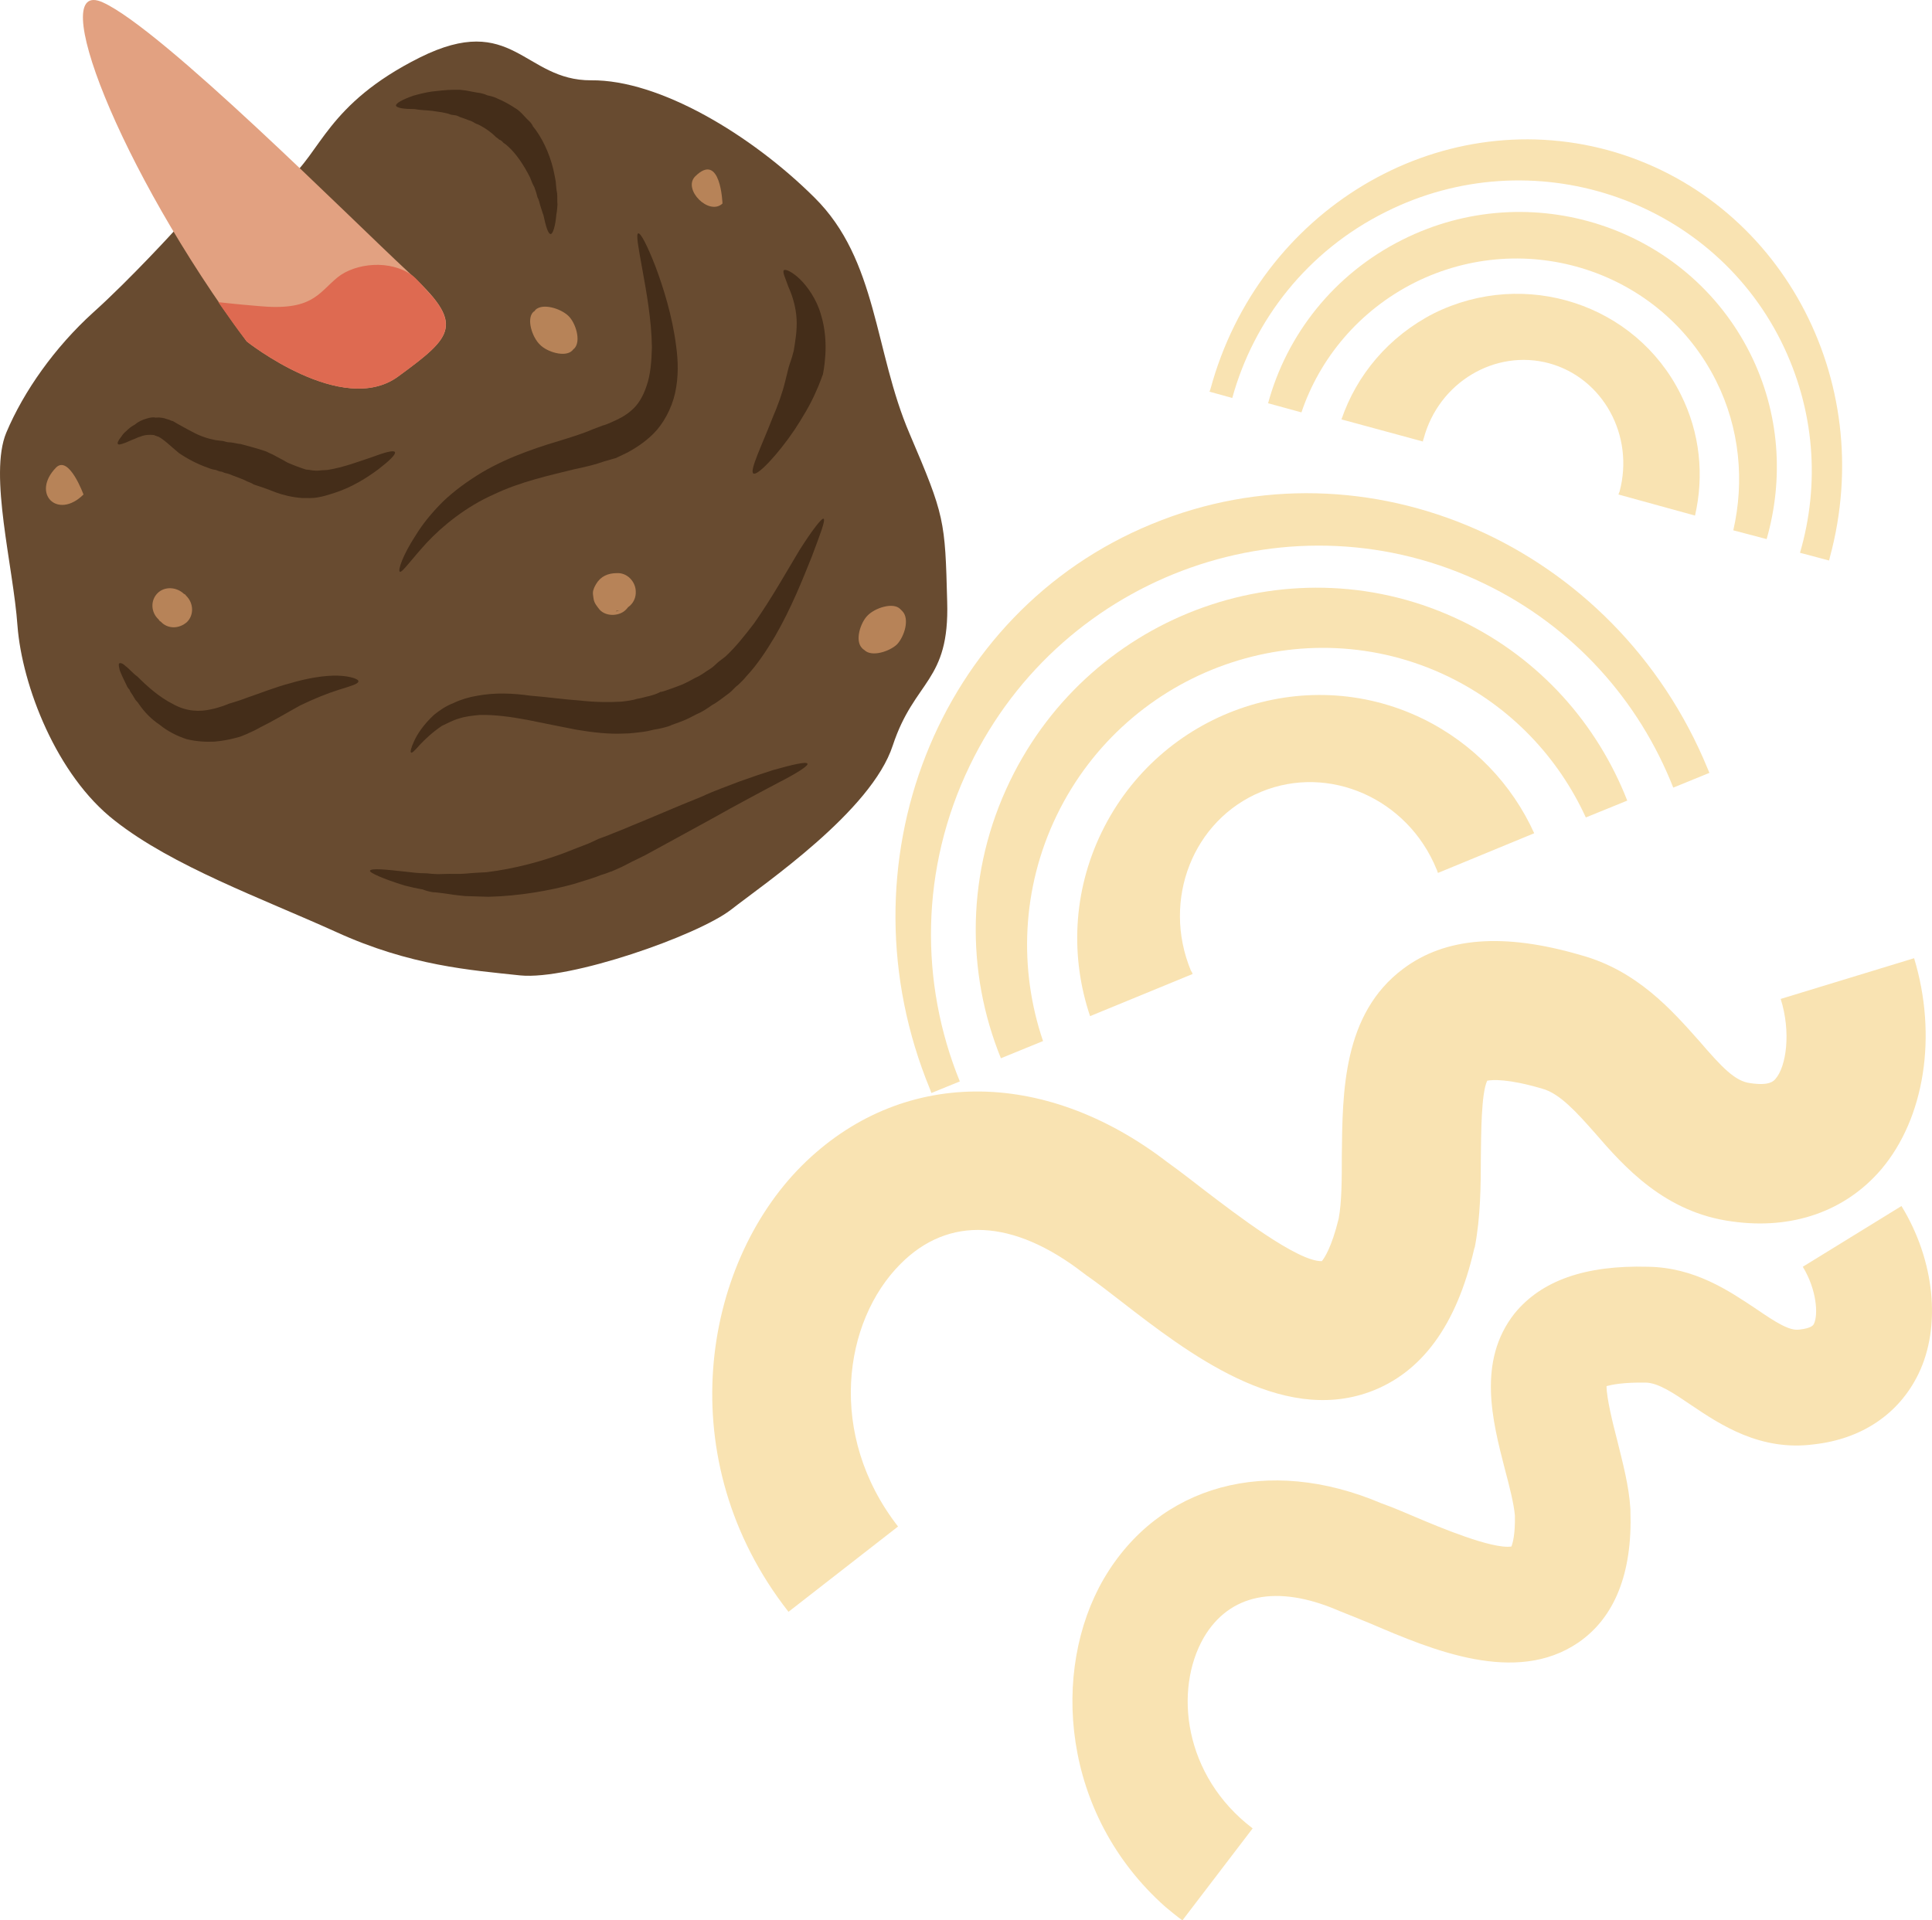 <?xml version="1.0" encoding="UTF-8" standalone="no"?>
<svg
   xmlns:dc="http://purl.org/dc/elements/1.1/"
   xmlns:cc="http://creativecommons.org/ns#"
   xmlns:rdf="http://www.w3.org/1999/02/22-rdf-syntax-ns#"
   xmlns:svg="http://www.w3.org/2000/svg"
   xmlns="http://www.w3.org/2000/svg"
   id="svg61"
   viewBox="0 0 5502.773 5470.796"
   style="clip-rule:evenodd;fill-rule:evenodd;image-rendering:optimizeQuality;shape-rendering:geometricPrecision;text-rendering:geometricPrecision"
   version="1.1"
   height="54.708mm"
   width="55.028mm"
   xml:space="preserve">
 <defs
   id="defs4">
  <style
   id="style2"
   type="text/css">
   <![CDATA[
    .fil3 {fill:#442D19;fill-rule:nonzero}
    .fil0 {fill:#684B30;fill-rule:nonzero}
    .fil4 {fill:#B78358;fill-rule:nonzero}
    .fil2 {fill:#DE6A51;fill-rule:nonzero}
    .fil1 {fill:#E2A181;fill-rule:nonzero}
    .fil5 {fill:#F9E3B2;fill-rule:nonzero}
   ]]>
  </style>
 </defs>
 <g
   transform="translate(-7785.206,-11805.204)"
   id="Vrstva_x0020_1">
  <g
   id="_569733712">
   <path
   style="fill:#684b30;fill-rule:nonzero"
   id="path7"
   d="m 8287,12457 c 0,0 -130,143 -237,239 -108,98 -197,223 -247,342 -50,120 20,380 32,550 13,170 111,426 277,555 165,130 418,221 630,317 212,97 385,109 525,124 141,14 504,-113 600,-187 96,-75 400,-281 461,-468 62,-188 162,-180 155,-410 -6,-232 -7,-244 -107,-478 -101,-235 -91,-495 -271,-673 -180,-179 -442,-336 -636,-334 -192,1 -223,-197 -488,-65 -266,133 -282,274 -378,350 -95,74 -266,18 -316,138 z"
   class="fil0" />
   <path
   style="fill:#e2a181;fill-rule:nonzero"
   id="path9"
   d="m 8488,12778 c 0,0 272,216 431,100 158,-116 193,-148 29,-298 -162,-150 -700,-691 -870,-768 -163,-74 42,470 410,966 z"
   class="fil1" />
   <path
   style="fill:#de6a51;fill-rule:nonzero"
   id="path11"
   d="m 9016,12649 c -10,-10 -20,-21 -30,-33 -8,-8 -15,-17 -25,-25 -64,-48 -164,-36 -214,4 -56,46 -72,97 -227,82 -72,-6 -102,-10 -113,-11 26,37 52,75 81,112 0,0 272,216 431,100 130,-95 176,-134 97,-229 z"
   class="fil2" />
   <line
   style="fill:#de6a51;fill-rule:nonzero"
   id="line13"
   y2="12664"
   x2="8407"
   y1="12664"
   x1="8407"
   class="fil2" />
   <path
   style="fill:#442d19;fill-rule:nonzero"
   id="path15"
   d="m 10085,13981 c 3,6 -32,28 -83,54 -26,14 -57,30 -88,47 -32,17 -66,36 -100,55 -69,38 -139,76 -192,105 -27,13 -51,25 -66,33 -17,8 -28,12 -29,13 -1,-1 -12,5 -30,10 -19,8 -47,16 -79,26 -65,18 -153,34 -242,36 -22,-1 -44,-1 -65,-2 -23,-2 -44,-5 -63,-8 -11,-1 -21,-3 -30,-3 -11,-2 -19,-4 -29,-8 -18,-3 -35,-7 -51,-11 -62,-19 -101,-37 -99,-42 2,-8 44,-4 106,3 17,2 33,4 50,4 10,0 19,2 28,2 9,1 19,0 28,0 19,-1 39,1 60,-1 20,-2 41,-3 60,-4 82,-10 160,-32 219,-54 29,-11 53,-21 72,-28 17,-8 26,-12 28,-13 0,0 11,-4 27,-10 16,-7 39,-15 66,-27 55,-22 127,-54 200,-83 36,-17 74,-30 107,-43 36,-13 69,-24 97,-33 57,-16 96,-25 98,-18 z"
   class="fil3" />
   <path
   style="fill:#442d19;fill-rule:nonzero"
   id="path17"
   d="m 10131,13283 c 6,4 -10,45 -34,109 -25,62 -58,146 -105,227 -24,40 -50,80 -82,114 -6,8 -15,16 -23,24 -9,6 -15,15 -24,22 -18,13 -33,26 -50,35 -14,10 -29,20 -44,26 -14,7 -26,14 -37,18 -20,8 -33,12 -35,13 0,1 -14,6 -38,11 -12,1 -25,6 -41,8 -18,2 -36,5 -57,5 -41,2 -87,-3 -134,-11 -47,-9 -95,-19 -140,-28 -48,-9 -94,-15 -135,-14 -21,2 -41,4 -59,10 -18,5 -34,14 -49,21 -27,18 -49,39 -63,54 -14,16 -23,25 -25,22 -3,-1 0,-14 9,-33 9,-20 27,-47 56,-74 16,-13 33,-25 56,-34 21,-10 44,-17 69,-21 49,-9 100,-7 149,0 50,4 98,11 143,14 45,5 84,5 118,3 17,-2 32,-4 44,-8 14,-2 24,-6 35,-8 20,-5 30,-11 32,-12 2,1 13,-3 30,-9 9,-3 19,-7 32,-12 11,-5 23,-11 37,-19 15,-6 28,-17 43,-26 8,-5 14,-12 20,-17 8,-7 16,-12 23,-18 29,-27 55,-60 81,-94 50,-71 94,-150 129,-208 36,-57 64,-93 69,-90 z"
   class="fil3" />
   <path
   style="fill:#442d19;fill-rule:nonzero"
   id="path19"
   d="m 9603,12470 c 7,-2 26,35 49,94 22,59 48,140 59,227 6,43 7,89 -3,134 -10,45 -34,88 -61,115 -28,28 -56,44 -74,54 -20,10 -32,15 -33,16 -1,0 -14,4 -35,10 -22,8 -50,15 -84,22 -68,17 -153,35 -230,72 -79,35 -146,90 -190,137 -45,49 -71,87 -77,83 -6,-4 8,-47 46,-105 19,-31 44,-62 76,-94 32,-31 72,-60 112,-84 83,-49 174,-76 240,-96 32,-10 58,-19 76,-27 18,-7 29,-11 29,-11 2,0 11,-3 26,-10 16,-7 36,-16 55,-33 18,-15 33,-39 43,-70 11,-31 14,-70 15,-109 -1,-79 -16,-160 -27,-221 -11,-61 -19,-102 -12,-104 z"
   class="fil3" />
   <path
   style="fill:#442d19;fill-rule:nonzero"
   id="path21"
   d="m 8910,13093 c 3,7 -16,25 -47,49 -31,23 -75,52 -130,69 l -20,6 c -7,2 -15,4 -22,5 -15,3 -31,2 -45,2 -29,-2 -56,-9 -75,-16 -37,-15 -63,-22 -64,-23 -1,-1 -6,-4 -17,-8 -11,-6 -26,-11 -44,-18 -4,-2 -10,-4 -14,-5 -6,-1 -11,-3 -15,-5 -6,0 -12,-3 -17,-5 -8,-1 -15,-3 -22,-6 -29,-10 -58,-25 -83,-42 -23,-19 -43,-39 -59,-47 -2,0 -4,-1 -6,-2 -1,0 -4,-1 -5,-2 -4,-1 -8,-1 -12,-1 -10,0 -18,1 -28,5 -8,2 -16,7 -23,9 -8,3 -15,7 -21,9 -11,4 -18,6 -20,3 -2,-2 0,-9 9,-20 4,-5 7,-11 14,-16 7,-7 15,-14 25,-19 9,-8 21,-14 36,-18 7,-2 16,-4 23,-2 5,0 10,-1 14,0 3,0 8,1 12,2 4,1 8,3 13,4 2,1 6,3 11,4 6,4 14,8 19,11 7,4 13,7 20,11 5,3 10,5 17,9 22,12 44,19 65,23 6,1 10,1 16,2 7,0 12,3 19,4 6,0 12,1 18,2 7,1 12,3 18,3 23,6 41,11 54,15 13,4 21,7 21,7 1,1 8,4 19,9 10,6 25,13 40,22 16,7 34,14 53,20 9,0 17,3 28,3 5,0 10,0 16,-1 l 17,-1 c 45,-7 92,-25 128,-37 35,-13 60,-20 64,-14 z"
   class="fil3" />
   <path
   style="fill:#442d19;fill-rule:nonzero"
   id="path23"
   d="m 8806,13746 c 0,8 -23,14 -55,24 -32,10 -72,26 -111,45 -40,22 -78,45 -111,61 -32,18 -58,27 -60,28 0,0 -7,2 -19,5 -12,3 -31,7 -54,9 -23,1 -50,0 -79,-7 -28,-9 -55,-23 -77,-41 -24,-16 -43,-36 -57,-56 -4,-6 -7,-10 -12,-15 -3,-5 -6,-10 -9,-15 -3,-4 -6,-8 -8,-14 -4,-4 -7,-9 -8,-12 -9,-18 -16,-33 -20,-44 -2,-10 -4,-17 -1,-19 3,-2 10,0 18,8 10,7 19,19 34,30 26,26 61,58 101,78 39,22 77,22 108,15 29,-6 51,-16 51,-16 2,-1 23,-6 54,-18 33,-11 77,-29 123,-41 47,-14 96,-22 133,-21 36,1 60,10 59,16 z"
   class="fil3" />
   <path
   style="fill:#442d19;fill-rule:nonzero"
   id="path25"
   d="m 8913,12106 c 0,-7 18,-17 49,-28 14,-4 33,-9 53,-12 20,-2 41,-5 63,-5 h 17 c 6,1 11,1 17,2 10,2 22,4 32,6 11,1 21,4 30,8 10,2 21,5 28,9 33,14 54,30 55,30 0,0 6,4 14,12 5,5 9,10 15,16 6,6 13,11 17,21 25,30 47,76 58,122 3,13 5,24 7,35 1,13 2,24 4,34 1,11 0,22 1,32 -1,9 -1,19 -3,27 -3,35 -10,56 -16,57 -8,0 -14,-22 -21,-54 -3,-7 -5,-16 -8,-24 -3,-9 -4,-18 -9,-27 -2,-9 -5,-18 -9,-29 -5,-8 -8,-17 -12,-27 -18,-36 -40,-68 -61,-87 -5,-5 -10,-9 -15,-12 -4,-5 -8,-8 -12,-9 -6,-6 -10,-7 -11,-9 0,0 -12,-13 -34,-26 -7,-4 -13,-8 -20,-10 -7,-3 -12,-8 -21,-10 -8,-3 -15,-6 -25,-9 -4,-2 -8,-4 -12,-5 l -14,-2 c -18,-7 -36,-8 -54,-11 -18,-2 -35,-2 -50,-5 -30,0 -51,-3 -53,-10 z"
   class="fil3" />
   <path
   style="fill:#442d19;fill-rule:nonzero"
   id="path27"
   d="m 10018,12575 c 4,-4 23,4 45,25 22,21 48,58 60,100 13,41 15,84 13,116 -2,34 -7,55 -7,56 -1,1 -8,24 -22,54 -14,32 -36,69 -59,104 -48,71 -106,132 -117,124 -12,-7 25,-82 54,-157 16,-37 29,-74 36,-103 7,-27 11,-46 12,-47 0,-2 7,-18 13,-43 4,-25 10,-57 8,-91 -2,-34 -12,-66 -23,-90 -9,-26 -18,-43 -13,-48 z"
   class="fil3" />
   <path
   style="fill:#b78358;fill-rule:nonzero"
   id="path29"
   d="m 8315,13502 c -1,-2 -3,-4 -6,-5 -21,-20 -55,-22 -75,-2 -21,21 -19,55 3,75 1,2 3,5 6,6 20,22 53,21 75,1 20,-20 19,-54 -3,-75 z"
   class="fil4" />
   <path
   style="fill:#b78358;fill-rule:nonzero"
   id="path31"
   d="m 8023,13214 c 0,0 -41,-113 -78,-77 -72,74 4,150 78,77 0,0 -74,73 0,0 z"
   class="fil4" />
   <path
   style="fill:#b78358;fill-rule:nonzero"
   id="path33"
   d="m 9415,12804 c 3,-3 3,-4 6,-6 20,-21 4,-73 -17,-93 -22,-21 -73,-37 -94,-17 -1,3 -3,4 -6,6 -20,20 -3,72 19,93 20,21 72,37 92,17 z"
   class="fil4" />
   <path
   style="fill:#b78358;fill-rule:nonzero"
   id="path35"
   d="m 9570,13464 c -2,0 -2,0 -2,0 2,3 6,6 9,11 0,0 0,0 -1,-2 1,5 4,9 6,13 -1,0 -1,0 -1,-2 0,5 1,10 1,13 0,0 0,0 0,0 0,5 0,10 0,14 0,0 0,-1 0,-1 -1,4 -5,9 -6,13 0,0 2,-1 2,-1 -3,4 -5,9 -10,12 2,1 2,0 2,0 -4,3 -8,6 -12,7 1,1 2,0 2,0 -4,1 -8,3 -13,4 2,-1 3,0 5,-1 -5,1 -8,2 -13,3 1,-1 1,-1 3,-2 30,0 55,-23 54,-54 0,-29 -25,-55 -54,-53 -25,0 -46,9 -59,31 -3,5 -6,11 -7,15 -4,9 -1,20 0,28 2,12 10,21 17,30 19,21 58,19 76,-1 10,-10 15,-24 16,-38 0,-16 -7,-28 -15,-39 z"
   class="fil4" />
   <path
   style="fill:#b78358;fill-rule:nonzero"
   id="path37"
   d="m 9843,12385 c 0,0 -5,-150 -78,-77 -36,37 40,113 78,77 0,0 -38,36 0,0 z"
   class="fil4" />
   <path
   style="fill:#b78358;fill-rule:nonzero"
   id="path39"
   d="m 10355,13546 c -1,-1 -3,-3 -6,-6 -20,-20 -72,-3 -93,19 -20,20 -37,72 -15,93 1,2 4,3 6,5 21,21 72,4 93,-16 21,-22 37,-73 15,-95 z"
   class="fil4" />
  </g>
 </g>
 <g
   transform="translate(-7785.206,-11805.204)"
   id="Vrstva_x0020_1_0">
  <path
   style="fill:#f9e3b2;fill-rule:nonzero"
   id="path44"
   d="m 10548,13985 c 265,-548 922,-780 1465,-517 255,123 441,334 538,581 l 103,-42 c -2,-4 -3,-8 -5,-12 -262,-637 -971,-950 -1583,-697 -612,251 -895,972 -632,1610 1,4 3,7 4,11 l 81,-33 c -114,-280 -114,-606 29,-901 z"
   class="fil5" />
  <path
   style="fill:#f9e3b2;fill-rule:nonzero"
   id="path46"
   d="m 11836,13852 c -337,-163 -747,-18 -913,324 -83,171 -89,358 -33,524 l 292,-120 c -1,-4 -3,-7 -5,-10 -83,-201 6,-429 200,-509 193,-80 418,19 500,221 2,3 2,7 4,10 l 274,-113 c -63,-139 -173,-256 -319,-327 z"
   class="fil5" />
  <path
   style="fill:#f9e3b2;fill-rule:nonzero"
   id="path48"
   d="m 10795,14128 c 202,-417 703,-595 1116,-395 179,87 313,231 391,401 l 118,-48 c -85,-217 -247,-403 -472,-512 -476,-230 -1053,-26 -1286,456 -125,258 -126,544 -26,790 l 120,-49 c -69,-203 -62,-434 39,-643 z"
   class="fil5" />
  <path
   style="fill:#f9e3b2;fill-rule:nonzero"
   id="path50"
   d="m 11732,12409 c 415,-208 921,-42 1126,368 97,195 111,408 54,603 l 83,22 c 0,-3 2,-6 2,-9 138,-508 -144,-1026 -632,-1160 -487,-132 -994,172 -1132,680 -1,3 -2,6 -3,8 l 65,18 c 61,-222 214,-419 437,-530 z"
   class="fil5" />
  <path
   style="fill:#f9e3b2;fill-rule:nonzero"
   id="path52"
   d="m 12572,12928 c -128,-257 -443,-359 -703,-230 -129,66 -220,176 -263,302 l 232,63 c 0,-3 1,-6 2,-8 43,-161 204,-256 357,-215 154,42 244,206 201,366 -2,3 -2,6 -3,8 l 218,60 c 26,-113 15,-235 -41,-346 z"
   class="fil5" />
  <path
   style="fill:#f9e3b2;fill-rule:nonzero"
   id="path54"
   d="m 11815,12610 c 317,-158 701,-33 858,280 68,136 81,287 49,426 l 95,25 c 49,-171 38,-359 -47,-529 -181,-361 -625,-507 -990,-324 -196,98 -330,271 -383,466 l 95,26 c 52,-154 164,-290 323,-370 z"
   class="fil5" />
  <path
   style="fill:#f9e3b2;fill-rule:nonzero"
   id="path56"
   d="m 10031,16397 c -339,-433 -246,-987 38,-1271 279,-278 687,-282 1041,-10 35,25 72,54 111,84 79,60 260,200 329,198 7,-8 28,-39 48,-121 9,-47 9,-115 9,-180 2,-179 2,-403 175,-532 120,-90 286,-103 505,-39 161,44 260,157 339,246 63,73 101,114 145,119 54,8 66,-6 71,-12 31,-35 45,-133 15,-228 l 380,-116 c 67,221 30,456 -94,602 -102,119 -253,172 -424,148 -192,-25 -308,-156 -391,-252 -53,-60 -100,-112 -149,-126 -98,-29 -143,-26 -158,-23 -17,37 -17,147 -18,214 0,86 -1,174 -17,259 l -2,6 c -50,218 -150,354 -299,408 -253,91 -515,-110 -706,-258 -36,-28 -71,-55 -100,-75 l -8,-6 c -199,-154 -384,-164 -521,-26 -163,163 -210,487 -7,748 z"
   class="fil5" />
  <path
   style="fill:#f9e3b2;fill-rule:nonzero"
   id="path58"
   d="m 11105,17238 c -298,-264 -327,-675 -176,-935 157,-268 467,-353 791,-215 31,11 64,25 99,40 66,28 216,91 271,83 4,-10 11,-35 10,-88 -3,-35 -16,-85 -29,-134 -35,-136 -79,-306 28,-442 76,-93 200,-138 380,-133 133,2 230,68 308,120 57,39 95,63 123,59 36,-4 40,-13 42,-17 12,-26 8,-96 -32,-162 l 281,-173 c 95,155 114,344 48,479 -55,113 -161,185 -298,200 -152,20 -266,-56 -349,-112 -50,-34 -93,-63 -129,-64 -65,-1 -97,6 -112,10 0,34 18,107 30,153 16,65 34,131 38,198 v 5 c 6,177 -45,304 -149,375 -178,121 -415,21 -590,-54 -32,-13 -63,-26 -89,-36 l -7,-3 c -172,-73 -307,-46 -380,78 -86,149 -58,394 139,544 l -200,262 c -17,-12 -32,-25 -48,-38 z"
   class="fil5" />
 </g>
</svg>